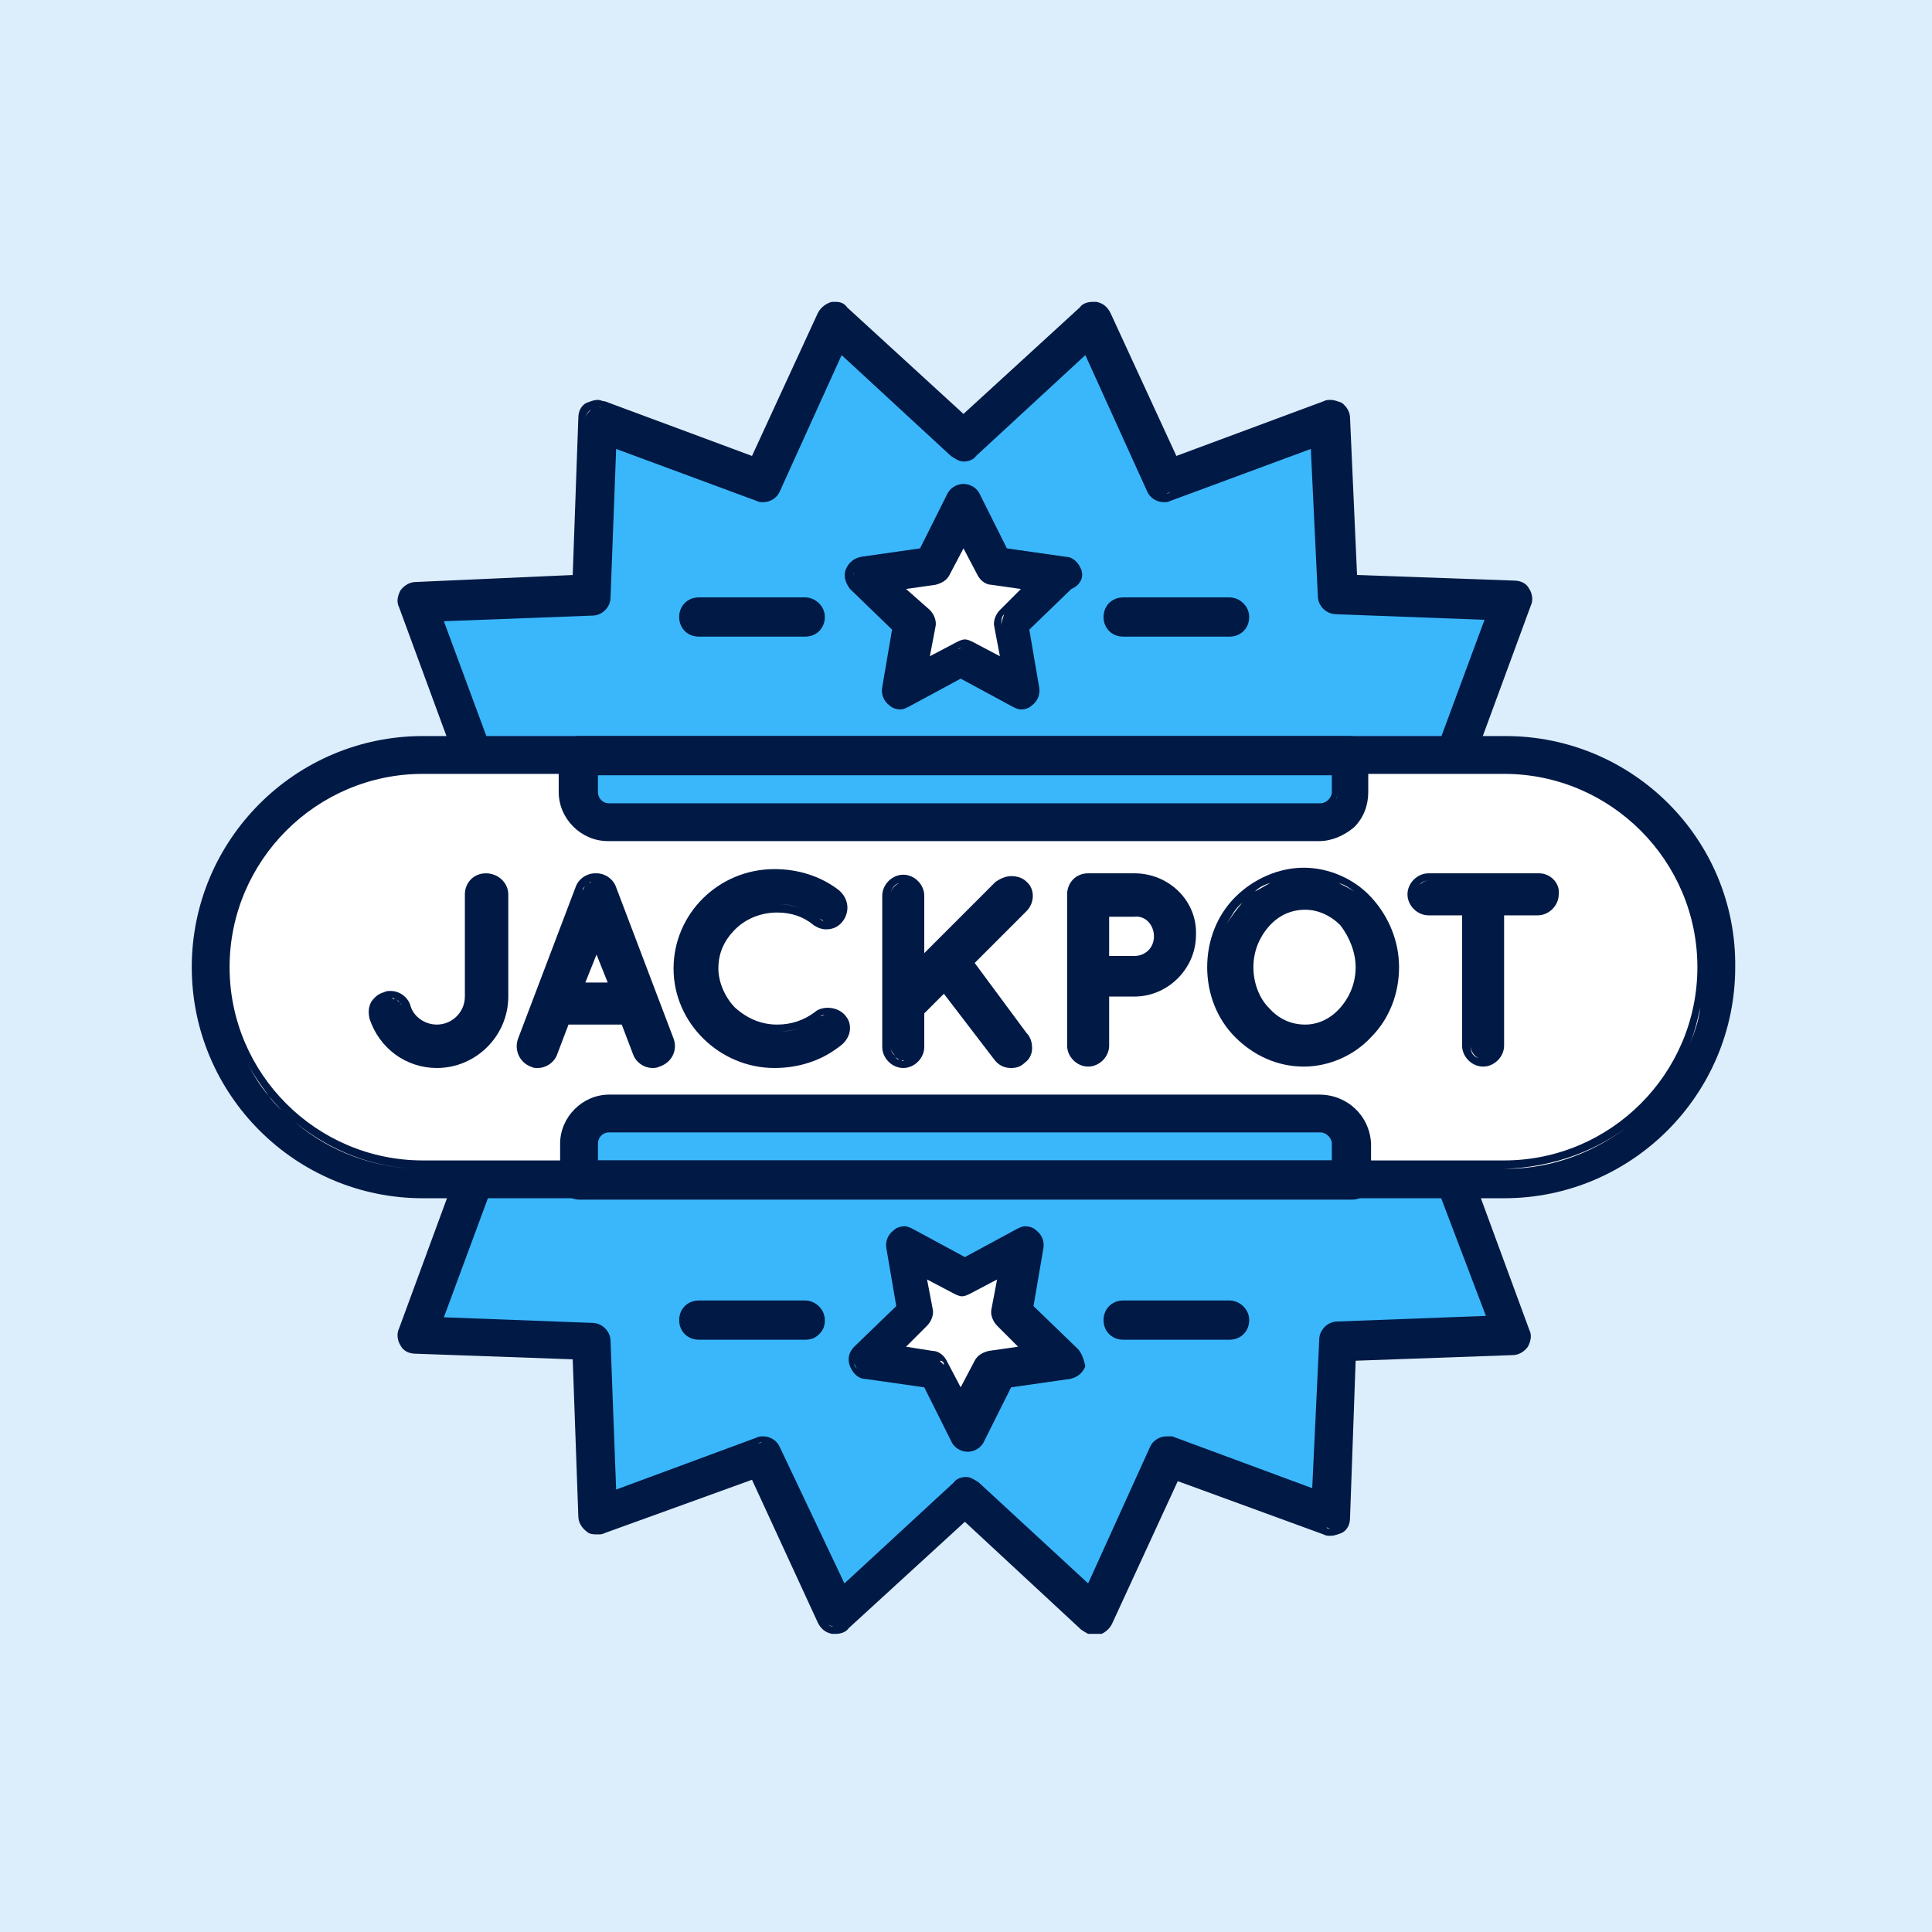 <svg width="160" height="160" viewBox="0 0 160 160" fill="none" xmlns="http://www.w3.org/2000/svg">
<rect width="160" height="160" fill="#DCEEFC"/>
<g clip-path="url(#clip0)">
<path d="M79.792 36.483L90.463 26.624L96.495 39.847L110.066 34.859L110.645 49.358L125.144 49.938L120.157 63.509L133.38 69.54L123.52 80.212L133.38 90.883L120.157 96.914L125.144 110.485L110.645 111.065L110.066 125.564L96.495 120.576L90.463 133.799L79.792 123.94L69.237 133.683L63.205 120.46L49.518 125.564L48.938 111.065L34.44 110.485L39.543 96.914L26.32 90.767L36.179 80.096L26.32 69.54L39.543 63.509L34.44 49.822L48.938 49.242L49.518 34.743L63.089 39.731L69.237 26.624L79.792 36.483Z" fill="#3AB7FA"/>
<path d="M79.792 54.578L74.688 57.245L75.616 51.678L71.557 47.734L77.24 46.922L79.792 41.819L82.344 46.922L88.027 47.734L83.968 51.678L84.896 57.245L79.792 54.578Z" fill="white"/>
<path d="M79.792 105.613L84.896 102.946L83.968 108.513L88.028 112.457L82.344 113.269L79.792 118.372L77.356 113.385L71.673 112.573L75.733 108.629L74.805 103.062L79.792 105.613Z" fill="white"/>
<path d="M125.724 80.096L134.655 70.468C135.003 70.12 135.119 69.54 135.003 69.076C134.887 68.612 134.539 68.148 134.075 67.916L122.244 62.465L126.768 50.17C127 49.706 126.884 49.126 126.652 48.778C126.42 48.314 125.956 48.082 125.376 48.082L112.385 47.618L111.805 34.627C111.805 34.163 111.573 33.699 111.109 33.351C110.761 33.235 110.529 33.119 110.181 33.119C109.949 33.119 109.833 33.119 109.601 33.235L97.422 37.759L91.97 25.928C91.738 25.464 91.39 25.116 90.811 25C90.695 25 90.579 25 90.463 25C90.115 25 89.651 25.116 89.419 25.464L79.791 34.279L70.164 25.464C69.932 25.116 69.584 25 69.236 25C69.12 25 69.004 25 68.888 25C68.424 25.116 67.96 25.464 67.728 25.928L62.277 37.759L50.098 33.235C49.866 33.235 49.75 33.119 49.518 33.119C49.17 33.119 48.938 33.235 48.59 33.351C48.126 33.583 47.894 34.047 47.894 34.627L47.43 47.618L34.439 48.198C33.975 48.198 33.511 48.43 33.163 48.894C32.931 49.358 32.815 49.822 33.047 50.286L37.571 62.581L25.624 68.032C25.16 68.264 24.812 68.612 24.696 69.192C24.58 69.656 24.696 70.236 25.044 70.584L33.975 80.212L25.16 89.723C24.812 90.071 24.696 90.651 24.812 91.115C24.928 91.579 25.276 92.043 25.74 92.275L37.571 97.726L33.047 110.021C32.815 110.485 32.931 111.065 33.163 111.413C33.395 111.877 33.859 112.109 34.439 112.109L47.43 112.573L47.894 125.564C47.894 126.028 48.126 126.492 48.59 126.84C48.822 127.072 49.17 127.072 49.518 127.072C49.75 127.072 49.866 127.072 50.098 126.956L62.277 122.548L67.728 134.379C67.96 134.843 68.308 135.191 68.888 135.307C69.004 135.307 69.12 135.307 69.236 135.307C69.584 135.307 70.048 135.191 70.28 134.843L79.907 126.028L89.535 134.959C89.883 135.191 90.231 135.423 90.579 135.423C90.695 135.423 90.811 135.423 90.927 135.423C91.39 135.307 91.854 134.959 92.086 134.495L97.538 122.664L109.601 127.072C109.833 127.188 109.949 127.188 110.181 127.188C110.529 127.188 110.761 127.072 111.109 126.956C111.573 126.724 111.805 126.26 111.805 125.68L112.269 112.689L125.26 112.225C125.724 112.225 126.188 111.993 126.536 111.529C126.768 111.065 126.884 110.601 126.652 110.137L122.128 97.842L133.959 92.391C134.423 92.159 134.771 91.811 134.887 91.231C135.003 90.767 134.887 90.187 134.539 89.839L125.724 80.096ZM25.276 90.999C25.276 90.883 25.276 90.651 25.276 90.535C25.276 90.651 25.276 90.883 25.276 90.999C25.276 91.115 25.392 91.347 25.508 91.463C25.392 91.347 25.276 91.115 25.276 90.999ZM134.191 70.12C134.191 70.004 134.307 70.004 134.307 69.888C134.191 70.004 134.191 70.12 134.191 70.12L124.912 80.096L134.191 70.12ZM131.755 69.772L122.824 79.516L131.755 69.772L119.808 64.321L131.755 69.772ZM119.228 63.045C119.228 63.161 119.112 63.277 119.112 63.393C119.228 63.277 119.228 63.161 119.228 63.045L123.752 50.75L119.228 63.045ZM110.181 33.699C110.065 33.699 109.949 33.699 109.833 33.815C109.949 33.699 110.065 33.699 110.181 33.699ZM96.958 40.775C96.842 40.775 96.726 40.891 96.61 40.891C96.726 40.775 96.842 40.775 96.958 40.775ZM90.463 25.58C90.579 25.58 90.579 25.58 90.695 25.58C90.579 25.58 90.463 25.58 90.347 25.58H90.463ZM69.236 25.58C69.352 25.58 69.352 25.58 69.468 25.58C69.352 25.58 69.236 25.58 69.12 25.58C69.12 25.58 69.12 25.58 69.236 25.58ZM63.089 40.775C62.973 40.775 62.857 40.775 62.741 40.659C62.857 40.775 62.973 40.775 63.089 40.775ZM49.518 33.699C49.634 33.699 49.75 33.699 49.866 33.815C49.75 33.699 49.518 33.699 49.518 33.699C49.518 33.699 49.402 33.699 49.518 33.699ZM48.938 33.931C48.706 34.163 48.474 34.395 48.474 34.743C48.474 34.395 48.706 34.047 48.938 33.931ZM49.518 126.608C49.518 126.608 49.402 126.492 49.518 126.608C49.634 126.608 49.75 126.608 49.866 126.492C49.75 126.492 49.634 126.608 49.518 126.608ZM62.741 119.532C62.857 119.532 62.973 119.416 63.089 119.416C62.973 119.532 62.857 119.532 62.741 119.532ZM69.236 134.727C69.12 134.727 69.12 134.727 69.004 134.727C68.888 134.727 68.656 134.611 68.54 134.495C68.656 134.611 68.772 134.611 69.004 134.727C69.12 134.727 69.236 134.727 69.352 134.727C69.352 134.727 69.236 134.727 69.236 134.727ZM91.39 134.147L97.074 121.736L91.39 134.147ZM96.494 119.532C96.61 119.532 96.61 119.532 96.494 119.532C96.61 119.532 96.726 119.532 96.842 119.648C96.842 119.532 96.726 119.532 96.494 119.532ZM110.181 126.608C110.065 126.608 109.949 126.608 109.833 126.492C109.949 126.492 110.065 126.608 110.181 126.608C110.181 126.608 110.181 126.492 110.181 126.608ZM123.056 108.977L110.761 109.441C109.949 109.441 109.253 110.137 109.253 110.949L108.673 123.244L97.074 118.952C96.958 118.952 96.726 118.952 96.61 118.952C96.03 118.952 95.45 119.3 95.218 119.88L90.115 131.131L81.067 122.78C80.719 122.548 80.371 122.316 80.023 122.316C79.675 122.316 79.211 122.432 78.979 122.78L69.932 131.131L64.597 119.88C64.365 119.3 63.785 118.952 63.205 118.952C62.973 118.952 62.857 118.952 62.625 119.068L51.026 123.36L50.562 111.065C50.562 110.253 49.866 109.557 49.054 109.557L36.759 109.093L41.05 97.494C41.282 96.682 40.934 95.87 40.239 95.522L28.988 90.419L37.339 81.371C37.919 80.791 37.919 79.864 37.339 79.168L28.988 70.12L40.239 65.017C40.934 64.669 41.398 63.741 41.05 63.045L36.759 51.446L49.054 50.982C49.866 50.982 50.562 50.286 50.562 49.474L51.026 37.179L62.625 41.471C62.857 41.587 62.973 41.587 63.205 41.587C63.785 41.587 64.365 41.239 64.597 40.659L69.7 29.408L78.748 37.759C79.095 37.991 79.443 38.223 79.791 38.223C80.139 38.223 80.603 38.107 80.835 37.759L89.883 29.408L94.986 40.659C95.218 41.239 95.798 41.587 96.378 41.587C96.61 41.587 96.726 41.587 96.958 41.471L108.557 37.179L109.137 49.358C109.137 50.17 109.833 50.866 110.645 50.866L122.94 51.33L118.648 62.929C118.416 63.741 118.764 64.553 119.46 64.901L130.711 70.004L122.36 79.052C121.78 79.632 121.78 80.559 122.36 81.255L130.711 90.303L119.46 95.406C118.764 95.754 118.3 96.682 118.648 97.378L123.056 108.977ZM119.808 95.986L131.755 90.535L122.824 80.907L131.755 90.535L119.808 95.986Z" fill="#011945"/>
<path d="M89.535 47.154C89.303 46.574 88.839 46.11 88.259 46.11L83.387 45.414L81.184 41.007C80.952 40.427 80.372 40.079 79.792 40.079C79.212 40.079 78.632 40.427 78.4 41.007L76.196 45.414L71.324 46.11C70.744 46.226 70.28 46.574 70.049 47.154C69.817 47.734 70.049 48.314 70.396 48.778L73.876 52.142L73.064 56.897C72.948 57.477 73.18 58.057 73.644 58.405C73.876 58.637 74.224 58.753 74.572 58.753C74.804 58.753 75.036 58.637 75.268 58.521L79.56 56.202L83.851 58.521C84.083 58.637 84.315 58.753 84.547 58.753C84.895 58.753 85.243 58.637 85.475 58.405C85.939 58.057 86.171 57.477 86.055 56.897L85.243 52.142L88.723 48.778C89.535 48.43 89.767 47.734 89.535 47.154ZM79.328 53.766C79.444 53.65 79.676 53.65 79.792 53.65C79.676 53.65 79.56 53.65 79.328 53.766L76.08 55.505L79.328 53.766ZM82.344 51.91L82.807 54.346L80.604 53.186C80.372 53.07 80.14 52.954 79.908 52.954C79.676 52.954 79.444 53.07 79.212 53.186L77.008 54.346L77.472 51.91C77.588 51.446 77.356 50.866 77.008 50.518L75.036 48.778L77.472 48.43C77.936 48.314 78.4 48.082 78.632 47.618L79.792 45.414L80.952 47.618C81.184 48.082 81.647 48.43 82.112 48.43L84.547 48.778L82.807 50.518C82.46 50.866 82.228 51.446 82.344 51.91ZM82.923 51.794C82.923 51.446 82.923 51.098 83.155 50.866C83.039 51.214 82.923 51.562 82.923 51.794ZM79.792 40.775C79.56 40.775 79.212 40.891 79.096 41.123C79.328 40.891 79.56 40.775 79.792 40.775ZM70.744 47.386C70.86 47.154 70.86 47.038 71.092 46.922C70.86 47.038 70.744 47.154 70.744 47.386C70.628 47.618 70.628 47.734 70.744 47.966C70.628 47.734 70.628 47.502 70.744 47.386ZM74.572 58.289C74.572 58.289 74.456 58.289 74.572 58.289C74.456 58.289 74.572 58.289 74.572 58.289ZM84.431 58.173C84.547 58.289 84.779 58.289 84.895 58.289C84.779 58.289 84.547 58.289 84.431 58.173ZM88.723 48.43L85.011 52.026L88.723 48.43C88.839 48.314 88.839 48.314 88.839 48.198C88.839 48.314 88.839 48.314 88.723 48.43Z" fill="#011945"/>
<path d="M89.071 111.529L85.591 108.165L86.403 103.41C86.519 102.83 86.287 102.25 85.823 101.902C85.591 101.67 85.243 101.554 84.895 101.554C84.663 101.554 84.431 101.67 84.199 101.786L79.907 104.106L75.616 101.786C75.384 101.67 75.152 101.554 74.92 101.554C74.572 101.554 74.224 101.67 73.992 101.902C73.528 102.25 73.296 102.83 73.412 103.41L74.224 108.165L70.744 111.529C70.28 111.993 70.164 112.573 70.396 113.153C70.628 113.733 71.092 114.197 71.672 114.197L76.544 114.893L78.748 119.3C78.98 119.88 79.559 120.228 80.139 120.228C80.719 120.228 81.299 119.88 81.531 119.3L83.735 114.893L88.607 114.197C89.187 114.081 89.651 113.733 89.883 113.153C89.767 112.573 89.535 111.877 89.071 111.529ZM75.036 111.529L76.776 109.789C77.124 109.441 77.356 108.861 77.24 108.397L76.776 105.961L78.98 107.121C79.212 107.237 79.444 107.353 79.675 107.353C79.907 107.353 80.139 107.237 80.371 107.121L82.575 105.961L82.111 108.397C81.995 108.861 82.227 109.441 82.575 109.789L84.315 111.529L81.879 111.877C81.415 111.993 80.951 112.225 80.719 112.689L79.559 114.893L78.4 112.689C78.168 112.225 77.704 111.877 77.24 111.877L75.036 111.529ZM78.168 113.037C78.052 112.921 77.936 112.805 77.82 112.689C78.052 112.689 78.168 112.805 78.168 113.037L79.791 116.285L81.415 113.037C81.531 112.921 81.647 112.805 81.763 112.689C81.647 112.805 81.531 112.921 81.415 113.037L79.791 116.285L78.168 113.037ZM85.127 102.018C85.127 102.018 85.243 102.018 85.127 102.018C85.243 102.018 85.127 102.018 85.127 102.018ZM74.572 102.018C74.572 102.018 74.456 102.018 74.572 102.018C74.456 102.018 74.572 102.018 74.572 102.018ZM70.744 112.921C70.628 112.689 70.628 112.573 70.744 112.341C70.628 112.573 70.628 112.689 70.744 112.921C70.86 113.153 70.86 113.269 71.092 113.385C70.86 113.269 70.744 113.153 70.744 112.921ZM71.556 113.617C71.44 113.617 71.324 113.617 71.324 113.501C71.324 113.617 71.44 113.617 71.556 113.617L76.66 114.313L71.556 113.617Z" fill="#011945"/>
<path d="M66.685 49.474H57.87C56.942 49.474 56.246 50.17 56.246 51.098C56.246 52.026 56.942 52.722 57.87 52.722H66.685C67.613 52.722 68.309 52.026 68.309 51.098C68.309 50.17 67.497 49.474 66.685 49.474Z" fill="#011945"/>
<path d="M101.83 49.474H93.014C92.087 49.474 91.391 50.17 91.391 51.098C91.391 52.026 92.087 52.722 93.014 52.722H101.83C102.758 52.722 103.454 52.026 103.454 51.098C103.454 50.17 102.642 49.474 101.83 49.474Z" fill="#011945"/>
<path d="M66.685 107.701H57.87C56.942 107.701 56.246 108.397 56.246 109.325C56.246 110.253 56.942 110.949 57.87 110.949H66.685C67.149 110.949 67.497 110.833 67.845 110.485C68.193 110.137 68.309 109.789 68.309 109.325C68.309 108.397 67.497 107.701 66.685 107.701Z" fill="#011945"/>
<path d="M101.83 107.701H93.014C92.087 107.701 91.391 108.397 91.391 109.325C91.391 110.253 92.087 110.949 93.014 110.949H101.83C102.758 110.949 103.454 110.253 103.454 109.325C103.454 108.397 102.642 107.701 101.83 107.701Z" fill="#011945"/>
<path d="M124.68 97.726H35.019C25.276 97.726 17.389 89.839 17.389 80.096C17.389 70.352 25.276 62.465 35.019 62.465H124.564C134.307 62.465 142.195 70.352 142.195 80.096C142.195 89.839 134.307 97.726 124.68 97.726Z" fill="white"/>
<path d="M109.254 68.148H50.446C49.054 68.148 47.895 66.989 47.895 65.597V62.581H111.805V65.597C111.805 66.989 110.645 68.148 109.254 68.148Z" fill="#3AB7FA"/>
<path d="M50.446 92.159H109.37C110.761 92.159 111.921 93.319 111.921 94.71V97.726H47.895V94.71C47.895 93.319 49.054 92.159 50.446 92.159Z" fill="#3AB7FA"/>
<path d="M124.68 60.957H35.019C24.464 60.957 15.881 69.54 15.881 80.096C15.881 90.651 24.464 99.234 35.019 99.234H124.564C135.119 99.234 143.703 90.651 143.703 80.096C143.819 69.54 135.235 60.957 124.68 60.957ZM135.235 92.971C132.335 95.29 128.74 96.798 124.68 96.798H35.019C31.076 96.798 27.364 95.406 24.464 92.971C23.652 92.275 22.84 91.579 22.26 90.767C21.564 89.955 20.984 89.027 20.52 88.099C20.984 89.027 21.68 89.955 22.26 90.767C22.956 91.579 23.652 92.391 24.464 92.971C27.364 95.29 30.96 96.798 35.019 96.798H124.564C128.624 96.682 132.335 95.29 135.235 92.971C136.047 92.275 136.859 91.579 137.439 90.767C138.135 89.955 138.715 89.027 139.179 88.099C138.715 89.027 138.019 89.955 137.439 90.767C136.743 91.463 136.047 92.275 135.235 92.971ZM35.019 64.089H124.564C133.379 64.089 140.571 71.28 140.571 80.096C140.571 88.911 133.379 96.102 124.564 96.102H35.019C26.204 96.102 19.013 88.911 19.013 80.096C19.013 71.28 26.204 64.089 35.019 64.089ZM19.825 86.591C19.361 85.547 19.129 84.503 18.897 83.459C19.013 84.503 19.361 85.547 19.825 86.591ZM139.875 86.591C140.339 85.547 140.571 84.503 140.803 83.459C140.687 84.503 140.339 85.547 139.875 86.591Z" fill="#011945"/>
<path d="M40.239 72.324C39.195 72.324 38.499 73.136 38.499 74.064V82.531C38.499 83.807 37.455 84.851 36.179 84.851C35.135 84.851 34.207 84.155 33.975 83.227C33.743 82.531 33.047 82.067 32.351 82.067C32.119 82.067 32.003 82.067 31.771 82.183C31.307 82.299 30.959 82.647 30.727 82.995C30.495 83.459 30.495 83.923 30.611 84.387C31.423 86.823 33.627 88.447 36.179 88.447C39.427 88.447 42.094 85.779 42.094 82.531V74.064C42.094 73.136 41.282 72.324 40.239 72.324ZM39.079 82.531V74.064C39.079 73.716 39.195 73.484 39.427 73.252C39.195 73.484 39.079 73.716 39.079 74.064V82.531C39.079 83.575 38.615 84.387 37.803 84.967C38.615 84.387 39.079 83.575 39.079 82.531ZM33.395 83.459C33.395 83.343 33.279 83.227 33.163 83.111C33.279 83.111 33.279 83.343 33.395 83.459ZM33.047 82.995C32.931 82.879 32.931 82.879 32.815 82.763C32.931 82.879 33.047 82.879 33.047 82.995ZM32.699 82.763C32.583 82.763 32.467 82.647 32.467 82.647C32.583 82.647 32.583 82.647 32.699 82.763ZM31.423 82.879C31.539 82.763 31.655 82.763 31.771 82.647C31.887 82.647 32.003 82.531 32.119 82.531C32.003 82.531 31.771 82.531 31.655 82.531C31.655 82.763 31.539 82.763 31.423 82.879C31.075 83.111 30.959 83.691 31.075 84.155C30.959 83.691 31.075 83.227 31.423 82.879Z" fill="#011945"/>
<path d="M55.782 86.011L51.026 73.484C50.794 72.788 50.098 72.324 49.402 72.324H49.286C48.59 72.324 47.894 72.788 47.662 73.484L42.907 86.011C42.559 86.939 43.023 87.983 43.95 88.331C44.182 88.447 44.298 88.447 44.53 88.447C45.226 88.447 45.922 87.983 46.154 87.287L47.082 84.851H51.49L52.418 87.287C52.65 87.983 53.346 88.447 54.042 88.447C54.158 88.447 54.39 88.447 54.622 88.331C55.666 87.983 56.13 86.939 55.782 86.011ZM48.474 81.371L49.402 79.052L50.33 81.371H48.474ZM50.446 73.716C50.446 73.6 50.33 73.484 50.214 73.368C50.33 73.484 50.446 73.6 50.446 73.716ZM49.402 72.904C49.518 72.904 49.518 72.904 49.634 72.904C49.518 72.904 49.402 72.904 49.402 72.904C49.286 72.904 49.286 72.904 49.17 72.904C49.17 72.904 49.286 72.904 49.402 72.904C49.402 72.904 49.286 72.904 49.402 72.904ZM50.214 73.252L50.098 73.136L50.214 73.252ZM49.982 73.02C49.866 73.02 49.866 72.904 49.75 72.904C49.75 73.02 49.866 73.02 49.982 73.02ZM49.054 73.02C48.938 73.02 48.938 73.02 48.822 73.136C48.822 73.02 48.938 73.02 49.054 73.02ZM48.706 73.136C48.59 73.136 48.59 73.252 48.474 73.252C48.59 73.252 48.59 73.136 48.706 73.136ZM48.474 73.368C48.358 73.484 48.358 73.6 48.242 73.716C48.242 73.6 48.358 73.484 48.474 73.368ZM43.486 86.243C43.37 86.591 43.37 86.823 43.486 87.171C43.486 86.823 43.37 86.475 43.486 86.243ZM52.998 87.055L51.954 84.271L52.998 87.055C52.998 87.171 53.114 87.287 53.23 87.403C53.114 87.287 53.114 87.171 52.998 87.055Z" fill="#011945"/>
<path d="M70.048 84.155C69.7 83.691 69.12 83.459 68.54 83.459C68.192 83.459 67.728 83.575 67.496 83.807C66.568 84.503 65.525 84.851 64.365 84.851C63.089 84.851 61.929 84.387 60.885 83.459C60.073 82.647 59.493 81.371 59.493 80.212C59.493 78.936 59.957 77.892 60.885 76.964C61.813 76.036 63.089 75.572 64.365 75.572C65.525 75.572 66.568 75.92 67.38 76.616C67.728 76.848 68.076 76.964 68.424 76.964C69.004 76.964 69.468 76.732 69.816 76.268C70.396 75.456 70.28 74.412 69.468 73.716C67.96 72.556 66.104 71.976 64.133 71.976C59.493 71.976 55.781 75.688 55.781 80.212C55.781 84.735 59.609 88.447 64.133 88.447C66.104 88.447 67.96 87.867 69.468 86.707C70.512 86.011 70.628 84.851 70.048 84.155ZM69.584 84.503C69.584 84.503 69.584 84.619 69.7 84.619C69.584 84.503 69.584 84.503 69.584 84.503ZM69.12 84.155H69.004H69.12ZM68.656 84.039C68.54 84.039 68.424 84.039 68.424 84.039C68.424 84.039 68.54 84.039 68.656 84.039ZM66.336 85.083C66.916 84.851 67.38 84.619 67.96 84.155C68.076 84.039 68.192 84.039 68.308 84.039C68.192 84.039 68.076 84.155 67.96 84.155C67.38 84.619 66.916 84.851 66.336 85.083C65.756 85.315 65.177 85.431 64.481 85.431C65.061 85.431 65.756 85.315 66.336 85.083ZM64.481 74.876C65.177 74.876 65.756 74.992 66.336 75.224C65.756 74.992 65.061 74.876 64.481 74.876ZM68.424 76.268C68.54 76.268 68.656 76.268 68.656 76.268C68.656 76.268 68.656 76.268 68.54 76.268H68.424ZM67.844 76.036C67.96 76.152 68.076 76.152 68.192 76.268C68.076 76.268 67.96 76.152 67.844 76.036ZM69.004 76.268H69.12C69.12 76.152 69.004 76.152 69.004 76.268ZM62.161 72.788C62.625 72.672 63.205 72.556 63.669 72.44C63.089 72.556 62.625 72.672 62.161 72.788C61.697 72.904 61.233 73.136 60.769 73.368C61.233 73.136 61.697 73.02 62.161 72.788Z" fill="#011945"/>
<path d="M80.72 79.748L85.011 75.456C85.707 74.76 85.707 73.6 85.011 73.02C84.663 72.672 84.2 72.556 83.736 72.556C83.272 72.556 82.808 72.788 82.46 73.02L76.544 78.936V74.18C76.544 73.252 75.732 72.44 74.804 72.44C73.876 72.44 73.064 73.252 73.064 74.18V86.707C73.064 87.635 73.876 88.447 74.804 88.447C75.732 88.447 76.544 87.635 76.544 86.707V83.923L78.168 82.299L82.344 87.751C82.692 88.215 83.156 88.447 83.736 88.447C84.2 88.447 84.547 88.331 84.895 87.983C85.243 87.751 85.475 87.287 85.475 86.823C85.475 86.359 85.359 85.895 85.011 85.547L80.72 79.748ZM73.76 86.591V74.18C73.76 73.716 73.992 73.252 74.456 73.136C73.992 73.368 73.76 73.716 73.76 74.18V86.591C73.76 86.939 73.876 87.171 74.108 87.403C73.876 87.287 73.76 86.939 73.76 86.591ZM74.456 87.751C74.34 87.751 74.224 87.635 74.108 87.519C74.224 87.635 74.34 87.635 74.456 87.751ZM74.92 87.867C74.804 87.867 74.688 87.867 74.688 87.867C74.688 87.751 74.804 87.867 74.92 87.867Z" fill="#011945"/>
<path d="M93.943 72.324H90.115C89.071 72.324 88.375 73.136 88.375 74.064V86.591C88.375 87.519 89.187 88.331 90.115 88.331C91.043 88.331 91.855 87.519 91.855 86.591V82.531H93.943C95.334 82.531 96.61 81.951 97.538 81.023C98.466 80.096 99.046 78.82 99.046 77.428C99.162 74.644 96.842 72.324 93.943 72.324ZM95.566 77.544C95.566 78.472 94.871 79.168 93.943 79.168H91.855V75.92H93.943C94.871 75.804 95.566 76.616 95.566 77.544Z" fill="#011945"/>
<path d="M113.545 74.296C112.153 72.788 110.065 71.86 107.977 71.86C105.889 71.86 103.801 72.788 102.293 74.296C100.786 75.804 99.974 77.892 99.974 80.096C99.974 82.299 100.786 84.387 102.293 85.895C103.801 87.403 105.773 88.331 107.977 88.331C110.065 88.331 112.153 87.403 113.545 85.895C115.052 84.387 115.864 82.299 115.864 80.096C115.864 78.008 115.052 75.92 113.545 74.296ZM113.197 74.76C113.081 74.528 112.849 74.412 112.733 74.296C112.849 74.412 112.965 74.528 113.197 74.76ZM112.269 80.096C112.269 81.371 111.805 82.531 110.993 83.459C110.181 84.387 109.137 84.851 108.093 84.851C106.933 84.851 105.889 84.387 105.077 83.459C104.265 82.647 103.801 81.371 103.801 80.096C103.801 78.82 104.265 77.66 105.077 76.732C105.889 75.804 106.933 75.34 108.093 75.34C109.137 75.34 110.181 75.804 110.993 76.616C111.805 77.66 112.269 78.936 112.269 80.096ZM112.037 77.196C112.617 78.008 112.849 79.052 112.849 80.096C112.849 80.791 112.733 81.487 112.501 82.183C112.733 81.603 112.849 80.907 112.849 80.096C112.849 79.052 112.617 78.008 112.037 77.196ZM112.153 73.832C111.805 73.6 111.341 73.368 110.877 73.136C111.341 73.252 111.689 73.484 112.153 73.832ZM105.193 73.136C104.729 73.368 104.381 73.6 103.917 73.832C104.265 73.484 104.729 73.252 105.193 73.136ZM102.873 74.76C102.989 74.528 103.221 74.412 103.337 74.296C103.221 74.412 102.989 74.528 102.873 74.76C102.409 75.34 101.945 75.92 101.598 76.5C101.945 75.92 102.293 75.224 102.873 74.76Z" fill="#011945"/>
<path d="M127.464 72.324H118.3C117.372 72.324 116.561 73.136 116.561 74.064C116.561 74.992 117.372 75.804 118.3 75.804H121.084V86.591C121.084 87.519 121.896 88.331 122.824 88.331C123.752 88.331 124.564 87.519 124.564 86.591V75.804H127.348C128.276 75.804 129.088 74.992 129.088 74.064C129.204 73.136 128.392 72.324 127.464 72.324ZM118.416 72.904C118.068 72.904 117.836 73.02 117.604 73.252C117.72 73.02 118.068 72.904 118.416 72.904ZM117.488 74.876C117.72 75.108 117.952 75.224 118.3 75.224C118.068 75.224 117.72 75.108 117.488 74.876ZM121.78 86.591V75.224V86.591C121.78 87.055 122.128 87.519 122.476 87.635C122.012 87.519 121.78 87.171 121.78 86.591Z" fill="#011945"/>
<path d="M111.805 60.957H47.894C46.967 60.957 46.27 61.653 46.27 62.581V65.597C46.27 67.8 48.126 69.656 50.33 69.656H109.253C110.297 69.656 111.341 69.192 112.153 68.496C112.965 67.685 113.313 66.641 113.313 65.597V62.581C113.429 61.653 112.733 60.957 111.805 60.957ZM110.761 65.597C110.761 65.829 110.761 66.061 110.645 66.177C110.761 65.945 110.761 65.829 110.761 65.597ZM49.518 65.597V64.205H110.297V65.597C110.297 66.061 109.833 66.525 109.369 66.525H50.446C49.866 66.525 49.518 66.061 49.518 65.597ZM49.054 66.177C48.938 65.945 48.938 65.829 48.938 65.597C48.938 65.829 48.938 65.945 49.054 66.177Z" fill="#011945"/>
<path d="M109.254 90.651H50.446C48.243 90.651 46.387 92.507 46.387 94.71V97.726C46.387 98.654 47.083 99.35 48.011 99.35H111.921C112.385 99.35 112.733 99.234 113.081 98.886C113.429 98.538 113.545 98.19 113.545 97.726V94.71C113.429 92.391 111.573 90.651 109.254 90.651ZM50.446 93.782H109.37C109.834 93.782 110.298 94.246 110.298 94.71V96.102H49.519V94.71C49.519 94.246 49.866 93.782 50.446 93.782Z" fill="#011945"/>
</g>
<defs>
<clipPath id="clip0">
<rect width="127.938" height="110.307" fill="white" transform="translate(15.881 25)"/>
</clipPath>
</defs>
</svg>
